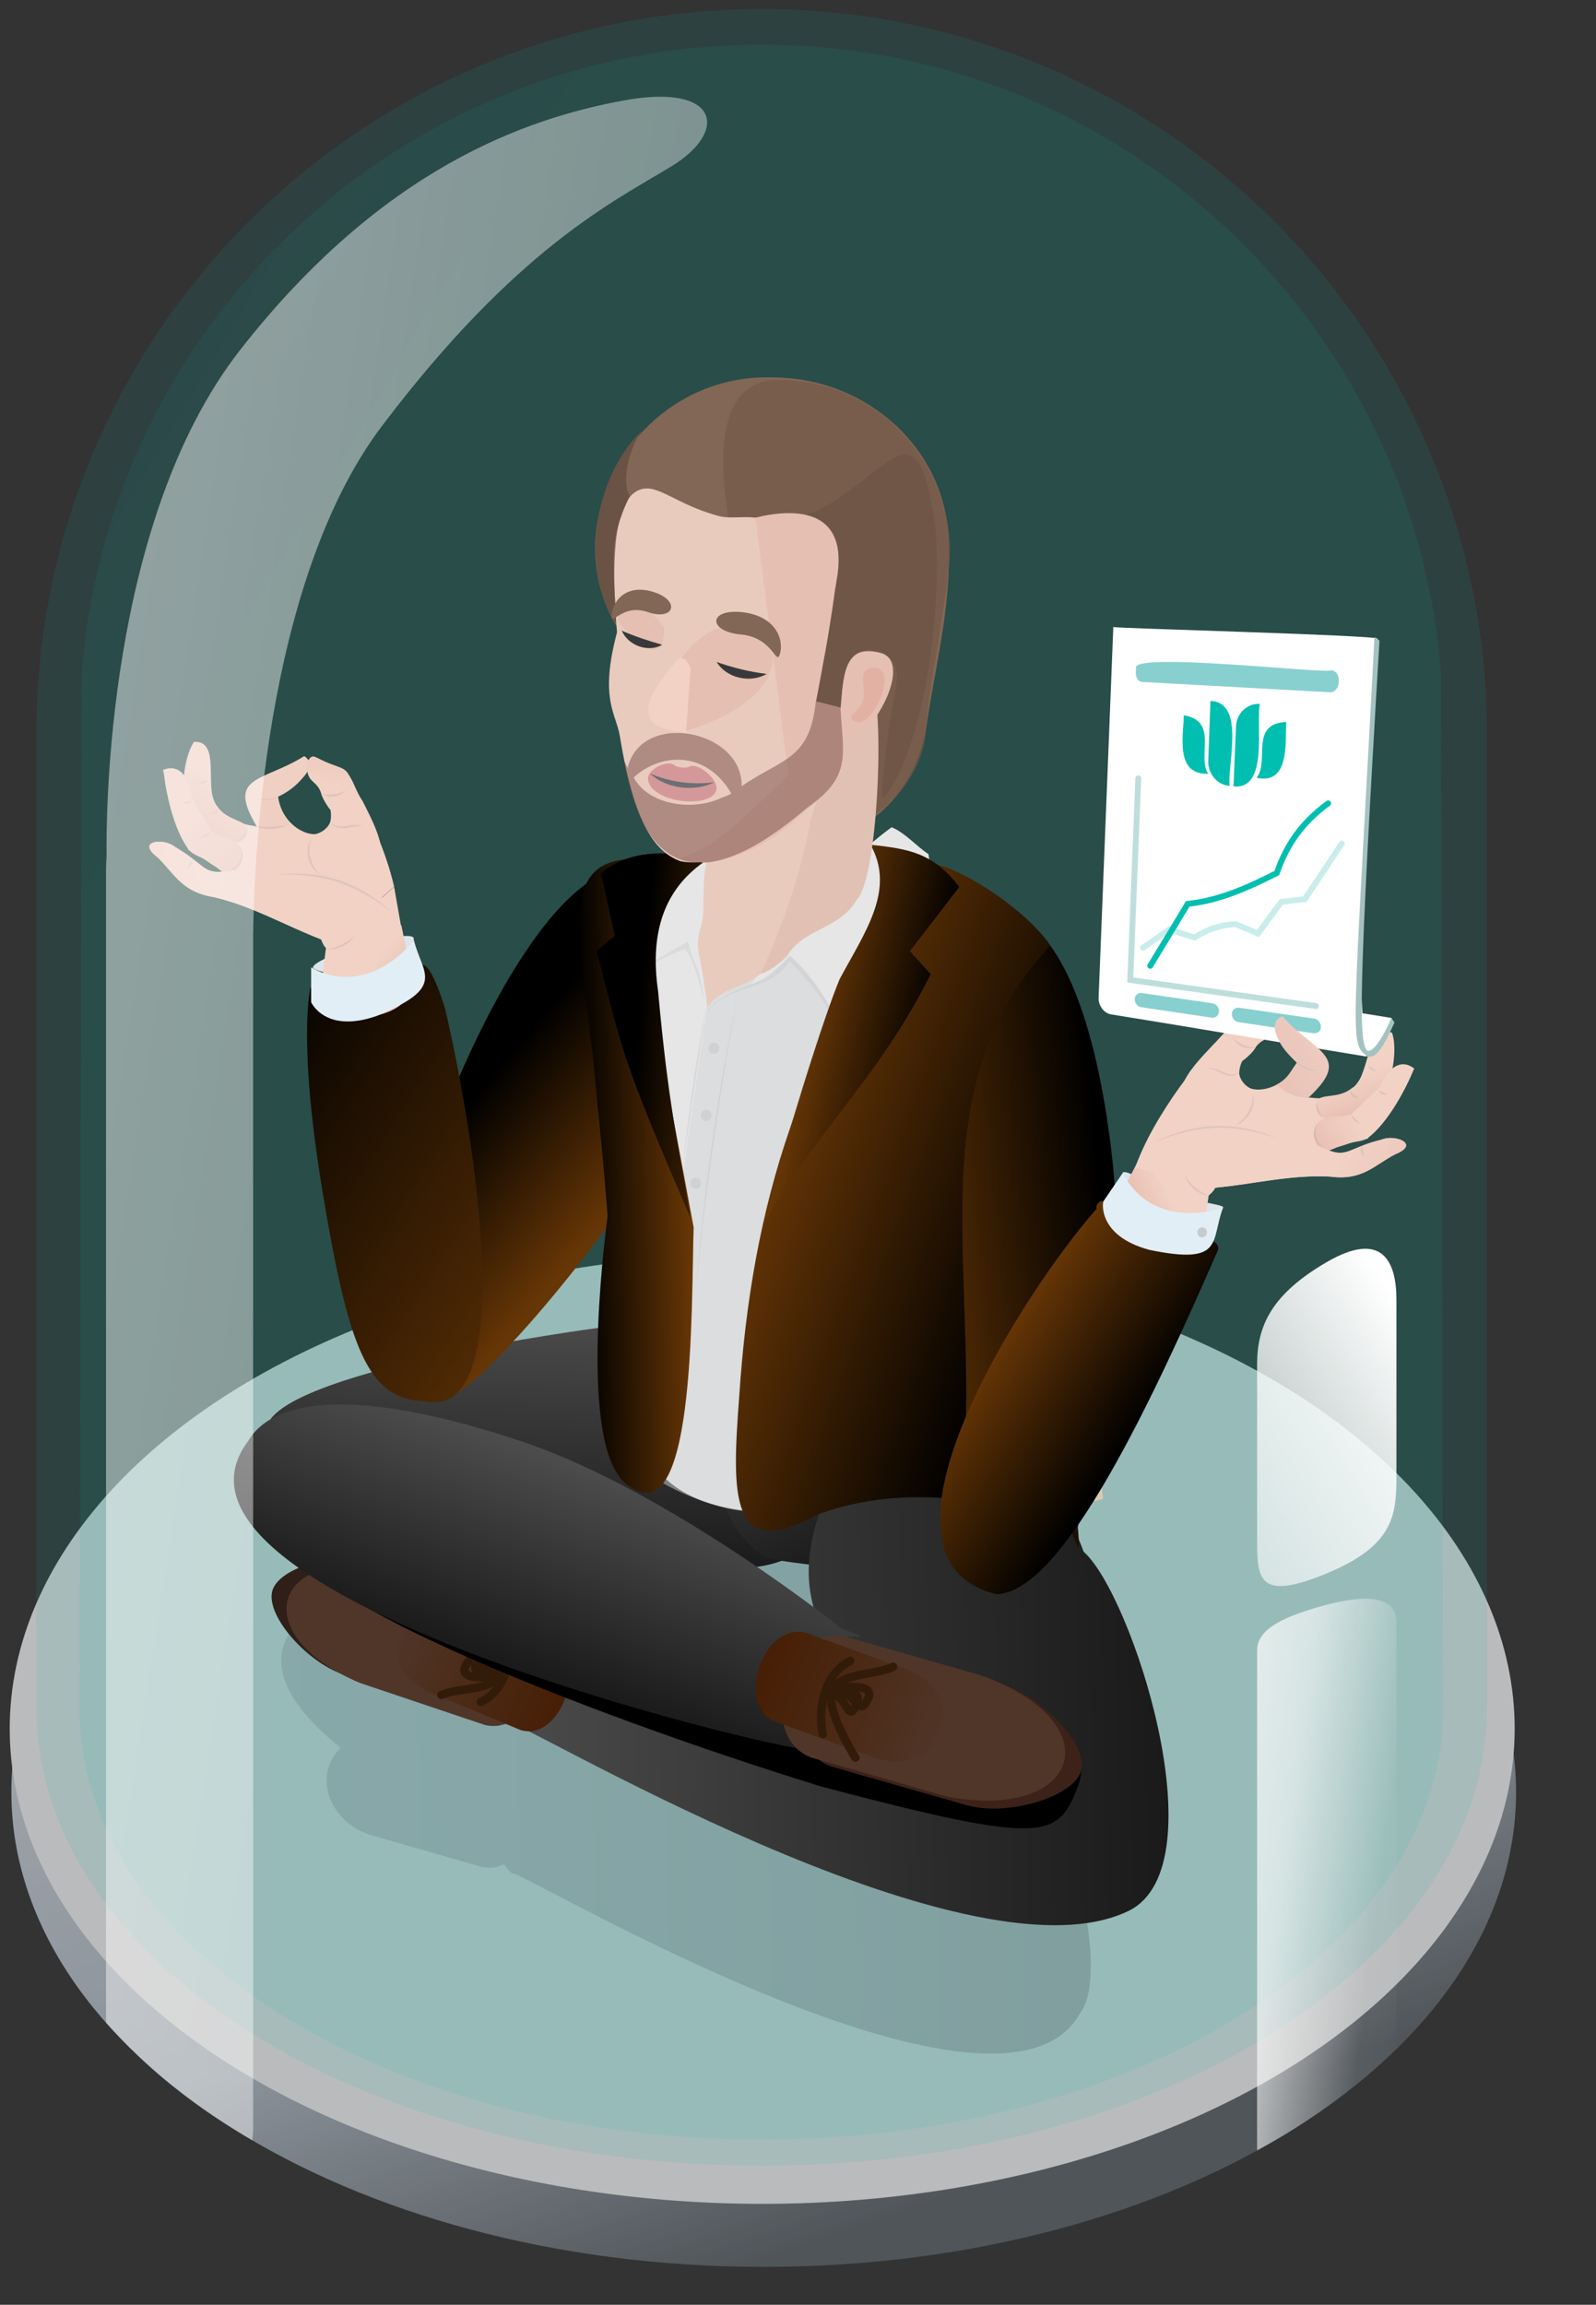<?xml version="1.0" encoding="UTF-8"?>
<!-- Generator: Adobe Illustrator 28.0.0, SVG Export Plug-In . SVG Version: 6.00 Build 0)  -->
<svg xmlns="http://www.w3.org/2000/svg" xmlns:xlink="http://www.w3.org/1999/xlink" version="1.1" id="Layer_1" x="0px" y="0px" viewBox="0 0 575 830" style="enable-background:new 0 0 575 830;" xml:space="preserve">
<rect x="0" y="0" width="575" height="830" fill="#333333" stroke="none"/>
<style type="text/css">
	.st0{opacity:0.73;}
	.st1{fill:#3A4853;fill-opacity:0;}
	.st2{fill:url(#SVGID_1_);}
	.st3{fill:#ECEDEF;}
	.st4{opacity:0.11;fill:url(#SVGID_00000170266276129419240550000005560432692417843851_);enable-background:new    ;}
	.st5{opacity:9.000000e-02;fill:url(#SVGID_00000079448509638170027870000016024790277731121065_);enable-background:new    ;}
	.st6{opacity:0.21;fill:url(#Union_67_00000159438415136080371840000012134169761001537450_);enable-background:new    ;}
	.st7{fill:url(#Path_6629_00000080923073126335891780000008401755651682721425_);}
	.st8{fill:url(#Path_6630_00000096052391338486731920000012315591419238151060_);}
	.st9{fill:url(#Union_31_00000012466855820555247480000000863653980211711661_);}
	.st10{fill:#2F1F18;}
	.st11{fill:#503629;}
	.st12{fill:url(#Union_64_00000152971568385401226700000011924938648942561191_);}
	.st13{fill:none;stroke:#331B0A;stroke-width:3;stroke-linecap:round;stroke-linejoin:round;}
	.st14{fill:none;stroke:#6D6F72;stroke-width:3;stroke-linecap:round;stroke-linejoin:round;}
	.st15{fill:url(#Path_6627_00000035529553948698284090000008004949831714014612_);}
	.st16{fill:#3C2218;}
	.st17{fill:url(#Union_64_00000033335740778880913730000000563119395087071916_);}
	.st18{opacity:0.46;fill:none;stroke:#727B80;stroke-width:2;stroke-linecap:round;stroke-dasharray:3;enable-background:new    ;}
	.st19{fill:#DDE4EA;}
	.st20{fill:url(#Union_51_00000142888624823210810390000001546732727919764108_);}
	.st21{fill:url(#SVGID_00000177458582828730389250000005796209086449879739_);}
	.st22{fill:url(#Union_51_00000111183278406257343150000015128241394368124594_);}
	.st23{fill:url(#Path_6362_00000096744523349583228380000015885938895353328046_);}
	.st24{fill:url(#Path_6364_00000098933629226084599830000007844984727582282413_);}
	.st25{fill:url(#Path_6365_00000073694874609367948230000003206754996575086464_);}
	.st26{fill:url(#Path_6363_00000021812557012103294380000005452228396873247631_);}
	.st27{opacity:0.22;}
	.st28{fill:#9C9794;}
	.st29{opacity:0.22;fill:url(#Path_6362_00000025427427606185057950000001062730513001384320_);enable-background:new    ;}
	.st30{fill:url(#Union_29_00000132055522854288785780000000053314877437803443_);}
	.st31{fill:#E6E6E6;}
	.st32{opacity:0.5;fill:#D0D4D7;enable-background:new    ;}
	.st33{fill:url(#Path_6871_00000001664259474632250050000016958365660034422674_);}
	.st34{fill:url(#Union_16_00000127759212211581557170000011123265272747237281_);}
	.st35{fill:url(#Path_7051_00000079449633468179105880000007461471161245379761_);}
	.st36{fill:url(#Path_7050_00000179617922602464234970000002126175205829144213_);}
	.st37{fill:url(#Path_7053_00000048472927738098290340000004364020353264862878_);}
	.st38{fill:#E2EEF6;}
	.st39{opacity:0.2;fill:#B0B0B0;enable-background:new    ;}
	.st40{fill:url(#Path_7055_00000047032487839673889270000014669148625397317251_);}
	.st41{fill:url(#Path_7056_00000174592171179762157430000017120517706248874647_);}
	.st42{fill:url(#SVGID_00000165199638932282547080000002661611868000470957_);}
	.st43{fill:url(#SVGID_00000016053632822533102750000003420852232889882029_);}
	.st44{opacity:0.25;fill:#B0B0B0;enable-background:new    ;}
	.st45{fill:url(#Path_7052_00000169539700627709748030000016823659307954114947_);}
	.st46{fill:url(#SVGID_00000008121747876463749480000003480440621002347684_);}
	.st47{fill:url(#Path_6362_00000148642710086725591370000017875714933429434501_);}
	.st48{fill:url(#Path_6364_00000183954549278332421730000014903857567259635128_);}
	.st49{fill:url(#Path_6365_00000088122553772978584200000010495707198044841390_);}
	.st50{fill:url(#Path_6363_00000169536000057059460380000010447803126793917882_);}
	.st51{fill:#C6CBCD;}
	.st52{opacity:0.25;enable-background:new    ;}
	.st53{fill:#B0B0B0;}
	.st54{fill:#FFFFFF;}
	.st55{fill:#88D0CF;}
	.st56{fill:#A4C2BF;}
	.st57{fill:none;stroke:#BEDEDC;stroke-width:2.107;stroke-linecap:round;stroke-miterlimit:10;}
	.st58{fill:none;stroke:#C9EDEB;stroke-width:2.107;stroke-linecap:round;stroke-miterlimit:10;}
	.st59{fill:none;stroke:#00BFB0;stroke-width:2.107;stroke-linecap:round;stroke-miterlimit:10;}
	.st60{fill:#00BFB0;}
	.st61{fill:url(#Path_6362_00000134931080899642936770000004631194049762297488_);}
	.st62{fill:#826756;}
	.st63{opacity:0.67;fill:#745948;enable-background:new    ;}
	.st64{fill:#E9CBBE;}
	.st65{fill:#E2C1B5;}
	.st66{fill:#E5BFB1;}
	.st67{fill:#38393A;}
	.st68{fill:#E2B1A4;}
	.st69{fill:#F1D2C5;}
	.st70{fill:#D5989A;}
	.st71{fill:#6D6F72;}
	.st72{opacity:0.5;fill:#784D46;enable-background:new    ;}
	.st73{opacity:0.67;fill:#6A5244;enable-background:new    ;}
	.st74{fill:#6A5244;}
	.st75{opacity:0.49;fill:url(#SVGID_00000020358761425079290650000014331755537750954143_);enable-background:new    ;}
	.st76{fill:url(#SVGID_00000098927740913692755280000010350108355713640837_);}
	.st77{fill:url(#SVGID_00000044159390353169917600000004554865453052098987_);}
</style>
<g transform="translate(-10 17.847)" class="st0">
	<path class="st1" d="M308.2,451.2c150.9,0,273.3,80.1,273.3,178.9S459.1,808.9,308.2,808.9S34.9,728.8,34.9,630   S157.3,451.2,308.2,451.2z"></path>
	
		<linearGradient id="SVGID_1_" gradientUnits="userSpaceOnUse" x1="-1328.212" y1="-124.516" x2="-1327.794" y2="-123.75" gradientTransform="matrix(542.113 0 0 342.142 720211.938 43097.852)">
		<stop offset="0" style="stop-color:#CFD5DC"></stop>
		<stop offset="0.606" style="stop-color:#AAB5C0"></stop>
		<stop offset="1" style="stop-color:#5B6167"></stop>
	</linearGradient>
	<path class="st2" d="M284.1,456.4c149.7,0,272.1,76.6,272.1,171.1s-121.4,171-271.1,171s-271-76.6-271-171S134.4,456.4,284.1,456.4   z"></path>
	<ellipse class="st3" cx="284.6" cy="604.7" rx="271.1" ry="171.1"></ellipse>
</g>
<linearGradient id="SVGID_00000142879814178620282750000015777808523274123144_" gradientUnits="userSpaceOnUse" x1="-1348.525" y1="-124.879" x2="-1348.22" y2="-124.596" gradientTransform="matrix(522.585 0 0 776.608 704670.875 96953.055)">
	<stop offset="0" style="stop-color:#178EAC"></stop>
	<stop offset="1" style="stop-color:#00BBAC"></stop>
</linearGradient>
<path style="opacity:0.11;fill:url(#SVGID_00000142879814178620282750000015777808523274123144_);enable-background:new    ;" d="  M13.1,615c0-0.1,0-0.1,0-0.2l0,0V262.3l0,0C14.3,119,130.8,3.3,274.4,3.3s260.1,115.8,261.3,259l0,0v352.5l0,0c0,0.1,0,0.1,0,0.2  c0,91.1-117,164.9-261.3,164.9S13.1,706.1,13.1,615z"></path>
<linearGradient id="SVGID_00000075841962271532660670000014553827642727335066_" gradientUnits="userSpaceOnUse" x1="-1348.358" y1="-124.874" x2="-1348.053" y2="-124.591" gradientTransform="matrix(491.13 0 0 754.402 662190.688 94190.125)">
	<stop offset="0" style="stop-color:#178EAC"></stop>
	<stop offset="1" style="stop-color:#00BBAC"></stop>
</linearGradient>
<path style="opacity:9.000000e-02;fill:url(#SVGID_00000075841962271532660670000014553827642727335066_);enable-background:new    ;" d="  M28.7,615.5c0.2-124.1,0.5-248.2,0.7-372.3c9.4-127,115.5-227.1,244.9-227.1s235.4,100.1,244.9,227.1c0.2,124.1,0.5,248.2,0.7,372.3  c0,85.6-109.9,155-245.6,155S28.7,701.1,28.7,615.5z"></path>
<linearGradient id="Union_67_00000150791129701880725180000012087390646212663727_" gradientUnits="userSpaceOnUse" x1="-1359.304" y1="706.674" x2="-1358.304" y2="706.694" gradientTransform="matrix(291.51 0 0 -192.54 396353.469 136709.375)">
	<stop offset="0" style="stop-color:#4F6575"></stop>
	<stop offset="1" style="stop-color:#2E3741"></stop>
</linearGradient>
<path id="Union_67_00000181776795612636571130000008964260152845566398_" style="opacity:0.21;fill:url(#Union_67_00000150791129701880725180000012087390646212663727_);enable-background:new    ;" d="  M184.7,674.8c-1.3-1-2.3-2.2-3.1-3.5c-2.3,1.1-4.7,1.6-7.3,1.1v0.1c-1.3-0.3-38.9-11.2-40.1-11.5c-15-4.2-22-21.1-11.5-31.6  c-85.4-68.8,110.8-80.2,139.8-81.6c3.7,0.2,7.4,1.2,10.7,3c0,0,24.3,5.4,24.3,5.4c6.6-1.3,13.5,0.2,19,4.2  c7.2-16.7,42.6,42.9,49.3,61.5c11.2,8.9,37.1,85,23.2,103.3C359.4,777.6,180.2,669.1,184.7,674.8z M293.3,649l1.5,0.4  c-4.5-7-8-15-8.5-23.4c-2.9-0.7-5.5-2.1-7.7-4.1c-6.9,4.3-15.1,5.7-23.1,5c16.2,9.8,28.9,18.3,33.9,21.7c0.9,0,1.8,0,2.7,0.2v-0.1  L293.3,649z"></path>
<linearGradient id="Path_6629_00000183964233291684858680000012327742822667456911_" gradientUnits="userSpaceOnUse" x1="-1363.299" y1="713.811" x2="-1362.299" y2="713.831" gradientTransform="matrix(-4.73 90.95 212.64 11.07 -158030.562 116561.32)">
	<stop offset="0" style="stop-color:#4D4D4D"></stop>
	<stop offset="1" style="stop-color:#1A1A1A"></stop>
</linearGradient>
<path id="Path_6629_00000023971469725754772040000008738911319237273762_" style="fill:url(#Path_6629_00000183964233291684858680000012327742822667456911_);" d="  M308.6,525.5c-1.2,22.7-20.5,40.2-43.2,39l0,0c-0.7-0.1-133.1-6.8-133.9-6.9c-22.9-0.9-37.7-23.4-35.4-43.5  c4-22.4,147-41.7,169.3-40.4C291,471.1,309.8,500.9,308.6,525.5z"></path>
<linearGradient id="Path_6630_00000004526203189494921690000014994155987099175862_" gradientUnits="userSpaceOnUse" x1="-1364.834" y1="721.992" x2="-1363.958" y2="722.639" gradientTransform="matrix(-14.72 92.95 90.67 14.36 -85284.461 116959.531)">
	<stop offset="0" style="stop-color:#4D4D4D"></stop>
	<stop offset="1" style="stop-color:#1A1A1A"></stop>
</linearGradient>
<path id="Path_6630_00000121969664070237820420000011857641109055913860_" style="fill:url(#Path_6630_00000004526203189494921690000014994155987099175862_);" d="  M339.2,531.7c-7.7,37-32.7,34.3-60.7,29.9c-25.5-5.8-44.8-102.7,1.4-95.1c0,0,34.6,23,34.6,23C331.4,492.2,342.5,511.1,339.2,531.7z  "></path>
<linearGradient id="Union_31_00000039106895172287593870000004536624219143462530_" gradientUnits="userSpaceOnUse" x1="-1358.429" y1="706.727" x2="-1357.431" y2="706.747" gradientTransform="matrix(245.35 0 0 -208.8 333465.719 148157.109)">
	<stop offset="0" style="stop-color:#4D4D4D"></stop>
	<stop offset="1" style="stop-color:#1A1A1A"></stop>
</linearGradient>
<path id="Union_31_00000115504166784015274310000014567068292977074096_" style="fill:url(#Union_31_00000039106895172287593870000004536624219143462530_);" d="  M181.1,619.2c-12.9-9.9,0.7-36.9,14.4-31.8c9.8,4.3,76.3,33.1,76.3,33.1s60.6,9.9,60.6,9.9c-1.9-3.1-3.5-6.4-4.8-9.8  c-60.4-41.6-35.6-84.2,4.2-132.9c9.5-14.8,51.2,49.6,58.6,71.1c17.2,15,49.1,112.6,16.5,129.2C348.5,717,184.4,617.5,181.1,619.2z"></path>
<path id="Union_33_00000033330070538913710140000001864261188815160460_" class="st10" d="M168.3,618l-44.9-15.1  c-13.2-4.6-28.4-21.8-25.1-30.6c3.3-8.6,25.2-14.1,38.3-9.8l44.9,15.1v0.1C199,585.3,187.1,622.4,168.3,618z"></path>
<path id="Union_34_00000096748754596403125460000000999414771090470059_" class="st11" d="M174.7,621.2l-44.9-15.1  c-42.6-17.8-30.9-50.8,13.2-40.4l44.9,15.1v0.1C205.4,588.5,193.5,625.6,174.7,621.2z"></path>
<linearGradient id="Union_64_00000016771357604462619240000006152306291084751038_" gradientUnits="userSpaceOnUse" x1="-2924.677" y1="136.524" x2="-2859.444" y2="111.675" gradientTransform="matrix(-0.92 -3.752039e-02 -3.830229e-02 0.939 -2483.556 373.993)">
	<stop offset="0" style="stop-color:#471F05"></stop>
	<stop offset="1" style="stop-color:#503629"></stop>
</linearGradient>
<path id="Union_64_00000081639678470433734240000007302774024874779266_" style="fill:url(#Union_64_00000016771357604462619240000006152306291084751038_);" d="  M187.5,623l-32.7-13.6c-22.3-9.8-11.1-38.5,11.8-29.4l32.7,13.7C211.9,600.3,201.3,627.3,187.5,623z"></path>
<g id="Group_3914_00000138550951317245976960000000717082005167202980_">
	<path id="Path_6633-3_00000054959921654314855000000012776696616713124248_" class="st13" d="M173.2,612.9   c8.7-4,11.5-15.3,10.2-24.3"></path>
	<path id="Path_6634-3_00000041258305877611571200000008963885156323555494_" class="st13" d="M159,610.4c6.2-2.8,18.2-1.3,20.7-7.4   c2.5-6.1-6.9-22.8-6.9-22.8"></path>
	<path id="Path_6636-3_00000007428167920366318710000006538036993935146639_" class="st13" d="M179.9,603.6   c-6.4,2.3-8.6-10.5-11.6-4.6C163.1,606.3,179.8,603.5,179.9,603.6"></path>
	<path id="Path_7065-3_00000142860970094223150320000008708763888767569061_" class="st13" d="M180,600.8c-4.8,2.9-5.2-9.3-7.8-3.3   C167.9,604.6,178.8,601.1,180,600.8"></path>
</g>
<g id="Group_3916_00000079472326103026887170000004441466472448947129_">
	<path id="Path_6633_00000126281968555364000130000003462584434952082874_" class="st14" d="M306.3,598.1   c-9.2,4.7-11.8,16.8-9.9,26.4"></path>
	<path id="Path_6634_00000165945296950067438860000016941918530409650327_" class="st14" d="M321.8,600.2   c-6.6,3.2-19.6,2.2-22.1,8.8s8.5,24,8.5,24"></path>
	<path id="Path_6636_00000072999978967459667500000013301175208288342688_" class="st14" d="M299.4,608.3c6.8-2.7,9.8,10.8,12.8,4.4   C317.4,604.6,299.6,608.4,299.4,608.3"></path>
	<path id="Path_7065_00000064356371605434151730000005563458116037876896_" class="st14" d="M299.4,611.3c5-3.2,6,9.7,8.7,3.2   C312.4,606.7,300.8,611,299.4,611.3"></path>
</g>
<path id="Path_6972_00000043443099846705160910000009235896589795858838_" d="M106.1,552.2c0,0,1.8-12.1,17.2-7.6  c69.3,20.3,153,42.9,214.2,57c32.3,11.7,58,23.1,50.8,41.8s-11.5,21.3-92.3,0C207.9,616.2,96.5,571.9,106.1,552.2z"></path>
<linearGradient id="Path_6627_00000006676254221722346320000003146908728241174430_" gradientUnits="userSpaceOnUse" x1="-1368.305" y1="713.035" x2="-1367.316" y2="713.055" gradientTransform="matrix(-27.04 74.32 220.9 80.37 -194300.922 44911.922)">
	<stop offset="0" style="stop-color:#4D4D4D"></stop>
	<stop offset="1" style="stop-color:#1A1A1A"></stop>
</linearGradient>
<path id="Path_6627_00000136372736924273195870000017500650636045056446_" style="fill:url(#Path_6627_00000006676254221722346320000003146908728241174430_);" d="  M278.9,602.4c-7.8,21.4,34.4,35.5,12.6,27.5c5.2,4.1-245.6-52.8-202.2-110.8c10.1-17.5,45-18,98.7,0s115.2,67.4,115.2,67.4  C325.1,594.5,286.6,581.1,278.9,602.4z"></path>
<path id="Union_33_00000013900344951674768560000001390139873327806366_" class="st16" d="M311.4,592.4L311.4,592.4l49.4,14.1  c14.4,4.3,31.4,21.7,28.7,31.2s-26.7,16.5-41.2,12.4L298.9,636v-0.1C279.5,628.4,291,588.5,311.4,592.4z"></path>
<path id="Union_34_00000015341906258038568950000016204236314361116037_" class="st11" d="M304.3,589.3L304.3,589.3l49.4,14.1  c47.4,17.2,35.3,52.6-12.5,43.6l-49.4-14.2v-0.1C272.3,624.8,283.7,585.7,304.3,589.3z"></path>
<linearGradient id="Union_64_00000127017468822387973530000005474372809530620834_" gradientUnits="userSpaceOnUse" x1="276.373" y1="231.56" x2="341.522" y2="206.743" gradientTransform="matrix(1 0 0 -1 0 832)">
	<stop offset="0" style="stop-color:#471F05"></stop>
	<stop offset="1" style="stop-color:#503629"></stop>
</linearGradient>
<path id="Union_64_00000078740097190443783840000005315088901679838911_" style="fill:url(#Union_64_00000127017468822387973530000005474372809530620834_);" d="  M290.4,588L290.4,588l36.1,13.1c24.8,9.3,13.3,40.6-11.6,31.8l-36.1-13.1C264.7,613.1,275.3,584,290.4,588z"></path>
<path id="Path_6986_00000081647300494153106200000000350578088502305714_" class="st18" d="M351.2,523.6c-16.6,3.6-22-11.9-22-11.9"></path>
<g id="Group_3914_00000116937234953798819410000016045959669873097909_">
	<path id="Path_6633-3_00000087400630443303496920000000258504390820075393_" class="st13" d="M306.3,598.1   c-9.2,4.7-11.8,16.8-9.9,26.4"></path>
	<path id="Path_6634-3_00000152970060643140575900000015027265105238976701_" class="st13" d="M321.8,600.2   c-6.6,3.2-19.6,2.2-22.1,8.8s8.5,24,8.5,24"></path>
	<path id="Path_6636-3_00000000939648196303327950000008465282679513670827_" class="st13" d="M299.4,608.3   c6.8-2.7,9.8,10.8,12.8,4.4C317.4,604.6,299.6,608.4,299.4,608.3"></path>
	<path id="Path_7065-3_00000016051248547802108760000002436402960057587844_" class="st13" d="M299.4,611.3c5-3.2,6,9.7,8.7,3.2   C312.4,606.7,300.8,611,299.4,611.3"></path>
</g>
<path class="st19" d="M440.7,434.9c0.1-1.3-6.9-1-20.3-6.3c-10-3.9-14.9-7.5-15.9-6.3C406.6,438.2,436.6,440.8,440.7,434.9z"></path>
<linearGradient id="Union_51_00000028312984168976961710000012133361456482310813_" gradientUnits="userSpaceOnUse" x1="-1802.133" y1="-126.491" x2="-1801.943" y2="-126.338" gradientTransform="matrix(-142.825 -32.832 -34.618 150.592 -261336.328 -39687.012)">
	<stop offset="0" style="stop-color:#F1D2C5"></stop>
	<stop offset="0.26" style="stop-color:#F1D2C5"></stop>
	<stop offset="0.85" style="stop-color:#E2B1A4"></stop>
	<stop offset="1" style="stop-color:#E2B1A4"></stop>
</linearGradient>
<path id="Union_51_00000156555740472412712460000012280763716678900159_" style="fill:url(#Union_51_00000028312984168976961710000012133361456482310813_);" d="  M428.8,462.4c5.7-19.9,7.6-39.2,7.6-39.2l-24.7-8.3l-16.9,32.3"></path>
<path class="st19" d="M149,337.7c-2.2-3.4-37.7,7.5-36.2,11C123.7,354.8,150.7,343.7,149,337.7z"></path>
<linearGradient id="SVGID_00000003105325188937124180000017113492429424227736_" gradientUnits="userSpaceOnUse" x1="-1846.499" y1="756.777" x2="-1814.497" y2="768.077" gradientTransform="matrix(-0.977 -0.214 0.214 -0.977 -1874.121 639.111)">
	<stop offset="0" style="stop-color:#F1D2C5"></stop>
	<stop offset="0.18" style="stop-color:#F1D2C5"></stop>
	<stop offset="0.941" style="stop-color:#E2B1A4"></stop>
</linearGradient>
<path style="fill:url(#SVGID_00000003105325188937124180000017113492429424227736_);" d="M142,319.3c-3.5-15.3-11.4-30.5-17.1-41.2  c-1.4-1.5-2.7-1.7-5.9-2.9c-6-2.2-5.8-4.1-7.9-1.4c-0.4-0.7-1-1.2-1.5-1.5c-15,9.4-28.2,6.8-17.1,25.3c-28.7-3.8-8.2-29.5-22.7-30.4  c-0.9,4.6-1.8,9.2-2.7,13.8c-2.1-3.7-4.4-5.4-8.4-3.7c3.1,9.6,6.1,19.2,9.2,28.8c5,2,7.7,5.6,13.2,7.6c-8.3,1.5-7.7-2.8-18.1-8.7  c-4.1-3.3-14.3-2.3-6.2,3.8l0,0c6.2,6,8.7,12.5,20.4,14.3c14,3.4,25.3,10.1,38.5,15.2c0.3,0.9,0.8,2,1.5,2.9 M117.3,341.3  c9.4-0.7,18.8-1.4,28.2-2c-1.2-6.6-2.3-13.3-3.5-19.9 M107.8,281.5c0.9-1,2.2-2.3,3-3.7c0.4,3.8,3.5,3.7,4.9,7.7  c0.3,1.7,2.3,5,3.4,6.2c2,14.6-17.2,9.4-18.9-4.8C103.9,285.2,106.4,283,107.8,281.5z"></path>
<linearGradient id="Union_51_00000129902682154196198340000006206119233537276060_" gradientUnits="userSpaceOnUse" x1="-1786.404" y1="-125.097" x2="-1786.192" y2="-124.927" gradientTransform="matrix(146.344 7.767 -8.189 154.303 260524.875 33524.488)">
	<stop offset="0" style="stop-color:#F1D2C5"></stop>
	<stop offset="0.26" style="stop-color:#F1D2C5"></stop>
	<stop offset="0.85" style="stop-color:#E2B1A4"></stop>
	<stop offset="1" style="stop-color:#E2B1A4"></stop>
</linearGradient>
<path id="Union_51_00000148660862444477803330000003790527001934321314_" style="fill:url(#Union_51_00000129902682154196198340000006206119233537276060_);" d="  M115.1,379.3c-0.6-22.6,3.4-44.9,3.4-44.9l26.1-1.2l8.8,42.6L115.1,379.3z"></path>
<linearGradient id="Path_6362_00000103967532285999867340000008892038458273744040_" gradientUnits="userSpaceOnUse" x1="-1761.067" y1="-114.437" x2="-1760.715" y2="-115.433" gradientTransform="matrix(42.48 -10.563 12.816 51.542 76398.82 -12410.434)">
	<stop offset="0" style="stop-color:#F1D2C5"></stop>
	<stop offset="0.18" style="stop-color:#F1D2C5"></stop>
	<stop offset="0.941" style="stop-color:#E2B1A4"></stop>
</linearGradient>
<path id="Path_6362_00000147899246386145421190000009034300303907088063_" style="fill:url(#Path_6362_00000103967532285999867340000008892038458273744040_);" d="  M108.1,299.1c-2.6,7.7,6.5,15.3,9.8,15.7c0.6,0.5,4.8,3.9,10.2,2.8c14.8-5.2,8.9-16.5,2.6-29c-2.8-4.2-2.8-6.4-5.7-10.6  c-1.4-1.5-2.7-1.7-5.9-2.9c-5-2-5.8-3.1-6.9-2.5c-1.5,0.8-1.9,4-1.2,6.2c1,3,3.3,2.8,4.6,6.5c0.3,1.7,2.4,5,3.4,6.2  C121.6,297.5,113.1,303.4,108.1,299.1z"></path>
<linearGradient id="Path_6364_00000082335685697271756000000011174611886945628604_" gradientUnits="userSpaceOnUse" x1="-1682.808" y1="-120.588" x2="-1682.98" y2="-119.975" gradientTransform="matrix(14.374 -0.664 1.981 43.13 24505.926 4367.442)">
	<stop offset="0" style="stop-color:#EDCABE"></stop>
	<stop offset="1" style="stop-color:#E2B1A4"></stop>
</linearGradient>
<path id="Path_6364_00000113339785177273141650000008106872501728472490_" style="fill:url(#Path_6364_00000082335685697271756000000011174611886945628604_);" d="  M66.5,284.9c-1.1-3.7,0.5-13.7,3.4-17.7c10.1-0.9,3.2,18.5,8.4,23.2c3.7,5.4,10.5,4.8,10.8,8.2c0.1,4.9-7.2,6.3-9.9,4.6  C71.9,300.7,67.5,291.8,66.5,284.9z"></path>
<linearGradient id="Path_6365_00000046300654706235709180000015474728680102107316_" gradientUnits="userSpaceOnUse" x1="-1722.316" y1="-121.236" x2="-1721.006" y2="-119.221" gradientTransform="matrix(21.855 -2.997805e-02 4.237572e-02 33.942 37716.691 4353.162)">
	<stop offset="4.730976e-02" style="stop-color:#EDCABE"></stop>
	<stop offset="0.883" style="stop-color:#E2B1A4"></stop>
</linearGradient>
<path id="Path_6365_00000008118729112361626530000017783143913269808014_" style="fill:url(#Path_6365_00000046300654706235709180000015474728680102107316_);" d="  M68.1,306.1c-5.7-7.4-8.5-21.4-9.2-28.8c5.9-2.4,9.2,2.7,10.1,9.7c2.4,4.1,4.8,8.2,7.2,12.3c3.8,2.7,7.1,1.9,10.1,5.3  c3,3,0.2,10.1-4.4,9.9c-2,0-2.4-1.4-6.3-3.9C71.4,307.9,70.2,308.3,68.1,306.1z"></path>
<linearGradient id="Path_6363_00000129890486533113521590000010141158341699205812_" gradientUnits="userSpaceOnUse" x1="-1771.892" y1="-115.384" x2="-1773.634" y2="-115.343" gradientTransform="matrix(60.137 -14.954 12.989 52.262 108156.609 -20145.074)">
	<stop offset="0" style="stop-color:#F1D2C5"></stop>
	<stop offset="0.18" style="stop-color:#F1D2C5"></stop>
	<stop offset="0.988" style="stop-color:#E2B1A4"></stop>
</linearGradient>
<path id="Path_6363_00000067233673395567570230000003813577809913004420_" style="fill:url(#Path_6363_00000129890486533113521590000010141158341699205812_);" d="  M115.8,338.3c-13.2-5.1-24.5-11.9-38.5-15.2c-11.6-1.8-14.3-8.2-20.4-14.3l0,0c-8.1-6.1,2.2-7.2,6.2-3.8c12.1,7.1,9.5,10.3,20.9,8.5  c6.9,0.6,19.6,2.1,27.2,1.6c6.8,0.6,26.7,2.7,30.2,13.4C145.3,343.3,120,351.3,115.8,338.3z"></path>
<g class="st27">
	<path class="st28" d="M67.5,312.9c0.4-1.4,1.1-2.5,1.8-3.7C69.6,310.7,68.9,312.1,67.5,312.9z"></path>
</g>
<g class="st27">
	<path class="st28" d="M82.3,313.6c3.3-1.1,4.9-4.1,4.7-7.4C88.4,309.4,85.9,313.7,82.3,313.6z"></path>
</g>
<g class="st27">
	<path class="st28" d="M85,303.5c2-1.2,3.3-2.8,4.1-5C89.4,300.9,87.3,303.5,85,303.5z"></path>
</g>
<g class="st27">
	<path class="st28" d="M91.8,287.6c3,0.4,5.9,0.3,8.7-0.8C97.9,288.5,94.6,288.5,91.8,287.6z"></path>
</g>
<g class="st27">
	<path class="st28" d="M115.8,285.8c3,0.8,5.9,0.3,8.6-1.1C122.4,287.1,118.3,287.6,115.8,285.8z"></path>
</g>
<g class="st27">
	<path class="st28" d="M119,296.2c3.6,3.2,7.7-0.4,11.7,1.4C126.7,297.1,122,300.2,119,296.2z"></path>
</g>
<g class="st27">
	<path class="st28" d="M76.1,299.4c-0.7,1.6-2.5,2.5-4.1,2.3C73.4,300.7,74.7,300.2,76.1,299.4z"></path>
</g>
<g class="st27">
	<path class="st28" d="M75.3,293c1.5-0.4,2.5-0.8,3.4-2C78.7,292.6,76.7,293.8,75.3,293z"></path>
</g>
<g class="st27">
	<path class="st28" d="M65.8,289.1c1.2-0.4,2-0.5,3.2-0.7C68.4,289.5,66.8,289.8,65.8,289.1z"></path>
</g>
<g class="st27">
	<path class="st28" d="M71.6,281.8c1.2-0.4,2-0.4,3.2-0.9C74.4,282.1,72.6,282.6,71.6,281.8z"></path>
</g>
<g class="st27">
	<path class="st28" d="M117.7,341.8c3.8-0.5,7.1-2.2,9.9-4.7C125.6,340.3,121.5,342.3,117.7,341.8z"></path>
</g>
<g class="st27">
	<path class="st28" d="M112.2,301.8c-1.7,4.7-0.3,9.5,2.9,13.2C111,312.1,109.4,306.2,112.2,301.8z"></path>
</g>
<linearGradient id="Path_6362_00000095300549613486793600000009291711123479623601_" gradientUnits="userSpaceOnUse" x1="-1761.632" y1="-115.073" x2="-1761.149" y2="-113.804" gradientTransform="matrix(42.48 -10.563 12.816 51.542 76398.82 -12410.434)">
	<stop offset="0" style="stop-color:#EDCABE"></stop>
	<stop offset="0.18" style="stop-color:#EDCABE"></stop>
	<stop offset="0.941" style="stop-color:#E2B1A4"></stop>
</linearGradient>
<path id="Path_6362_00000001663793841356405380000009340196751304620424_" style="opacity:0.22;fill:url(#Path_6362_00000095300549613486793600000009291711123479623601_);enable-background:new    ;" d="  M101.2,290.6c-0.4-1.2-0.8-2.4-1.2-3.7c5.3-2.5,15.6-10.2,9.7-14.6c-15.1,9.5-28.2,6.7-17.1,25.3c3.2,1,9.7,0.3,12.2-0.9  C103.6,295.4,101.7,292.4,101.2,290.6z"></path>
<g class="st27">
	<path class="st28" d="M90.6,297.3c4.4,0.8,8.8,0.6,13.2-0.3C99.8,299,94.8,299,90.6,297.3z"></path>
</g>
<g class="st27">
	<path class="st28" d="M99.6,315c16.8-1.8,29.3,2.5,41.9,13.7C127.4,318.1,117.3,314.5,99.6,315z"></path>
</g>
<path id="Path_6986_00000168817135150036721420000014518839731926295474_" class="st18" d="M351.2,523.6c-16.6,3.6-22-11.9-22-11.9"></path>
<linearGradient id="Union_29_00000096026322657895284040000004576872956135142334_" gradientUnits="userSpaceOnUse" x1="-1346.924" y1="715.851" x2="-1343.43" y2="714.74" gradientTransform="matrix(54.62 42.7 53.85 -68.88 35252.867 107175.773)">
	<stop offset="0" style="stop-color:#FFFFFF"></stop>
	<stop offset="0.5" style="stop-color:#C5C5C5"></stop>
	<stop offset="0.51" style="stop-color:#808080"></stop>
	<stop offset="0.74" style="stop-color:#828282"></stop>
	<stop offset="1" style="stop-color:#808080"></stop>
</linearGradient>
<path id="Union_29_00000100352769916378329920000017073261440369598135_" style="fill:url(#Union_29_00000096026322657895284040000004576872956135142334_);" d="  M192.5,363L192.5,363l29.3-37.6l0,0c20.5-25.5,74.5,16.7,54.7,42.7l0,0L247,405.7l-0.1-0.1C233.2,419.1,182.5,379.7,192.5,363z"></path>
<path id="Union_30_00000017483454939625034400000004390975589739786647_" class="st31" d="M287.7,543.8  c-31.7,4.1-71.1-9.9-50.9-52.8c-1-13.1-2.9-41.8-6.7-60.9c-6.2-3.2-10.9-8.7-13.6-17.3C183.4,291,316.8,287,374.2,342.4  C358.9,463.6,347.9,540.3,287.7,543.8z"></path>
<path class="st32" d="M288.2,335.5c-10.9,7.2-21.8,14.3-32.7,21.5c-8.2,57.1-16.3,114.2-24.5,171.3c6.6,7.3,29.6,16.6,40.3,15.9  c10.9-63.4,21.7-126.8,32.6-190.2C298.7,347.8,293.5,341.7,288.2,335.5z"></path>
<linearGradient id="Path_6871_00000018924255335234684290000013467878709640597428_" gradientUnits="userSpaceOnUse" x1="-1340.674" y1="705.405" x2="-1339.745" y2="705.365" gradientTransform="matrix(56.71 -7.97 -22.46 -159.82 92205.672 102521.25)">
	<stop offset="0" style="stop-color:#F6EACF"></stop>
	<stop offset="1" style="stop-color:#DBCAB1"></stop>
</linearGradient>
<path id="Path_6871_00000172399611706378515330000017548630411390130048_" style="fill:url(#Path_6871_00000018924255335234684290000013467878709640597428_);" d="  M327,391.5l48.6-6.8c7.1,38.1,17.8,116.3,21.8,155.1l-47.9,11.5c0,0-12.1-39.2-17.6-78S327,391.5,327,391.5z"></path>
<linearGradient id="Union_16_00000130612608046819596390000010870946204152840068_" gradientUnits="userSpaceOnUse" x1="-1345.49" y1="703.182" x2="-1341.137" y2="702.241" gradientTransform="matrix(72.24 -11.44 -12.7 -80.15 106456.352 41333.891)">
	<stop offset="0" style="stop-color:#FFFFFF"></stop>
	<stop offset="0.2" style="stop-color:#E9E9E9"></stop>
	<stop offset="0.51" style="stop-color:#808080"></stop>
	<stop offset="0.74" style="stop-color:#828282"></stop>
	<stop offset="1" style="stop-color:#808080"></stop>
</linearGradient>
<path id="Union_16_00000048468085834850782410000015114303625029787788_" style="fill:url(#Union_16_00000130612608046819596390000010870946204152840068_);" d="  M313.1,399.4H313l-6.9-43.7l0,0c-4.6-29.9,67.3-41.4,72.3-11.5l0,0l6.9,43.7h-0.1C385.7,405.8,318.1,416.5,313.1,399.4z"></path>
<linearGradient id="Path_7051_00000044178533532992655380000016121768313493574310_" gradientUnits="userSpaceOnUse" x1="-1380.182" y1="704.962" x2="-1380.812" y2="705.368" gradientTransform="matrix(-66.19 -35.15 -103.28 194.44 -18361.539 -185207.344)">
	<stop offset="0" style="stop-color:#000000"></stop>
	<stop offset="1" style="stop-color:#673606"></stop>
</linearGradient>
<path id="Path_7051_00000002365851826518401150000011262069141527616422_" style="fill:url(#Path_7051_00000044178533532992655380000016121768313493574310_);" d="  M156.6,504.2c-10.4-5.5-26.9-16-16-36.5c4.7-39.3,45.1-146,81.3-154.6c1.4-0.1,8.2-0.5,9.4,2.3c1.6,3.6-7.9,9.8-8.7,12.1  c-5.8,15.2-5.5,81.5,7.6,96.7C219.1,444.7,166.9,509.7,156.6,504.2z"></path>
<linearGradient id="Path_7050_00000097472187760465646900000016287197964115025818_" gradientUnits="userSpaceOnUse" x1="-1381.084" y1="708.454" x2="-1380.095" y2="708.474" gradientTransform="matrix(-78.74 6.88 20.44 234.06 -122829.336 -155880.719)">
	<stop offset="0" style="stop-color:#000000"></stop>
	<stop offset="1" style="stop-color:#673606"></stop>
</linearGradient>
<path id="Path_7050_00000129188231380792758090000017140697436451506865_" style="fill:url(#Path_7050_00000097472187760465646900000016287197964115025818_);" d="  M363.6,534.4c-22.6,2-17.6,46.2-19.6,23.1c-1.6,6.4-55.8-244.6,15-229.9c20.1,1.8,35.3,33.2,41.7,89.4s-12.4,132.9-12.4,132.9  C390.2,573,386.2,532.5,363.6,534.4z"></path>
<linearGradient id="Path_7053_00000139998484228410448630000005552409643654575805_" gradientUnits="userSpaceOnUse" x1="-1339.82" y1="706.036" x2="-1339.186" y2="704.508" gradientTransform="matrix(55.34 -7.78 -21.87 -155.59 89700.742 99749.086)">
	<stop offset="0" style="stop-color:#000000"></stop>
	<stop offset="1" style="stop-color:#673606"></stop>
</linearGradient>
<path id="Path_7053_00000183231299622088001720000015623511057250261128_" style="fill:url(#Path_7053_00000139998484228410448630000005552409643654575805_);" d="  M135.7,365.7c14.6-3.4,12.3-12.3,16.3-18.2c3.7-0.6,8.5,16.3,8.5,16.3c11.7,50.7,26.1,148.5-7.8,140.8  c-20.2-0.7-27.1-19.1-36.4-74.9s-4.4-74.2-4.4-74.2C116.6,360.9,122.7,369,135.7,365.7z"></path>
<path id="Path_7059_00000149343223607611121410000001789311477984293547_" class="st38" d="M112.1,348.4c14.2,8,28.6,0.8,37-9.9  c3,12.4,12.1,16.8-13.5,27.4c-18.5,6.4-23.5-5-23.5-5S112.1,348.4,112.1,348.4z"></path>
<path id="Path_7043_00000129188786951393709190000007531016815102303361_" class="st39" d="M254.5,364.7c2.7-5.6,14.2-9.4,20.2-11.8  c3.3-1,7.7-7.7,12.5-9.6c13.7-6.9,27.4-13.7,41.1-20.6c3.3,0,6.5,0,9.8,0v-0.1c-12.9,15.3-15.3,42-36.4,48.2  c-3-9.3-10.6-17.6-17.2-24.6C276.6,357.9,262.8,353.8,254.5,364.7z"></path>
<path id="Path_7044_00000106128506197172800310000010155571630441637048_" class="st31" d="M278.7,344.2  c12.1-17,24.3-32.8,42.5-46.3c4.9,2,8.8,6.7,13.3,9.7c1.2,7.8,1.9,14.5,0,18.1c-9,17.6-16.3,35.1-32.9,41.7  c-4.2-8.3-9.7-16.8-17.4-23.6c-2.3,4-9.8,9.5-13.6,10.6C274,350.2,276.7,346.7,278.7,344.2z"></path>
<path id="Path_7045_00000125591116737362545490000008040346515283409075_" class="st39" d="M240.9,344.2c2.1-1,4.1-1.8,5.9-2.4  c2.5,2.1,7.4,18.5,6.8,19.5c0.6-2.2-3.6-19.1-5.4-21.7c-2.3-1-3.4-2.4-4.2-3.6l2.1-4.7c0,0-0.7-8.2-4.9-4.1  c-0.5,0.5,0.7-1.5,0.7-1.4c-2,3.9-2.6,6.3-5.9,21C237.5,345.8,239.1,345,240.9,344.2z"></path>
<path id="Path_7046_00000034057265427012416400000015904107042286084738_" class="st31" d="M226.6,347.8c1,1,2.4,1.2,3.5,1.3  c5.9-3.4,11.9-6.7,17.8-10.1c1.3,5.9,5.2,15.2,9.2,20.8c-6.7-13.6-4.4-15.3-2.2-28c0.6-3.5,0.9-19.7,0.9-28.1  c-10.3-2.7-16.8,9.5-22.4,19.6C229.8,330,222.3,343.6,226.6,347.8z"></path>
<linearGradient id="Path_7055_00000029023846456920765790000006525148522008957602_" gradientUnits="userSpaceOnUse" x1="-1375.633" y1="705.953" x2="-1374.735" y2="705.962" gradientTransform="matrix(-108.27 -39.39 -79.87 219.51 -92182.414 -208696.156)">
	<stop offset="0" style="stop-color:#000000"></stop>
	<stop offset="1" style="stop-color:#673606"></stop>
</linearGradient>
<path id="Path_7055_00000063601112003936805750000004757169080702360961_" style="fill:url(#Path_7055_00000029023846456920765790000006525148522008957602_);" d="  M294.3,545.5c-31.6,17.4-30.6-7.5-28-42.3c4.5-68.6,21.5-127.5,70.4-192c11.6,2.2,34.1,17.7,41.7,29.3  c-50,53.9-23.6,121.2-32.2,199.5C322.5,537.4,305.5,541.3,294.3,545.5z"></path>
<linearGradient id="Path_7056_00000115499644280327648120000007543746092828503214_" gradientUnits="userSpaceOnUse" x1="-1389.055" y1="706.527" x2="-1388.281" y2="706.542" gradientTransform="matrix(-54.126 -11.994 -46.415 209.37 -42057.223 -164208.344)">
	<stop offset="0" style="stop-color:#000000"></stop>
	<stop offset="1" style="stop-color:#673606"></stop>
</linearGradient>
<path id="Path_7056_00000019671563859221982110000008868494126483552686_" style="fill:url(#Path_7056_00000115499644280327648120000007543746092828503214_);" d="  M274.9,441c7.6-29,21.5-73.8,27.6-88.4c9-16.8,20.3-32.2,11.1-48.4c14.1,1.5,22.6,3,32,15.2c-5.9,7.7-11.8,15.4-17.8,23.1  c2.5,2.8,5,5.6,7.5,8.3C316.5,388.3,295.7,405,274.9,441z"></path>
<linearGradient id="SVGID_00000051374229979059782730000011120124661133547166_" gradientUnits="userSpaceOnUse" x1="209.62" y1="408.131" x2="248.213" y2="408.901" gradientTransform="matrix(1 0 0 -1 0 832)">
	<stop offset="0" style="stop-color:#000000"></stop>
	<stop offset="1" style="stop-color:#673606"></stop>
</linearGradient>
<path style="fill:url(#SVGID_00000051374229979059782730000011120124661133547166_);" d="M241.6,397.6c-2.6-12.9-13.6-48.8-9.5-67.1  c2.6-10.2,8.6-16.5,12.3-19.8c-49.5-8.7-34.7,20.8-29.3,85.4c1.2,11.7,2.6,25.8,3.8,41.7c-1.6,12.8-10.1,82.2,6.3,96.2  c25.5,22.3,23.8-63.3,24.7-92C247.1,427.1,244.4,412.3,241.6,397.6z"></path>
<linearGradient id="SVGID_00000142142958843607985320000005714246188133934755_" gradientUnits="userSpaceOnUse" x1="220.424" y1="624.199" x2="262.968" y2="625.048" gradientTransform="matrix(0.994 0.107 0.107 -0.994 -55.984 968.842)">
	<stop offset="0" style="stop-color:#000000"></stop>
	<stop offset="1" style="stop-color:#673606"></stop>
</linearGradient>
<path style="fill:url(#SVGID_00000142142958843607985320000005714246188133934755_);" d="M248.8,438.6c-4.5-26.5-8-40.9-11.7-81.6  c-3.2-22,2.8-36.8,16.1-46.3c-10.9-5.6-27.9-4.2-36.7,3.8c1.7,7.5,3.3,15,5,22.5c-2.2,1.8-4.3,3.6-6.5,5.4  C224.4,379.5,224.5,382.3,248.8,438.6z"></path>
<path class="st44" d="M254.4,362.8c-3.7,18.7-6.5,39-8.4,57.2"></path>
<path class="st44" d="M257.2,375.5c2.6,0,2.6,4,0,4C254.6,379.5,254.6,375.5,257.2,375.5z"></path>
<linearGradient id="Path_7052_00000132781548489111417500000015857976768155487902_" gradientUnits="userSpaceOnUse" x1="-1348.158" y1="712.692" x2="-1348.945" y2="712.687" gradientTransform="matrix(62.391 40.986 79.467 -120.973 27884.953 141988.891)">
	<stop offset="0" style="stop-color:#000000"></stop>
	<stop offset="1" style="stop-color:#673606"></stop>
</linearGradient>
<path id="Path_7052_00000095320588426613951660000003200814604776974746_" style="fill:url(#Path_7052_00000132781548489111417500000015857976768155487902_);" d="  M411.5,441.7c7.2,1.8,30.8,2.4,27,9.2c-22,50.2-55,122.5-79.4,123.2c-52.8-12.4,10.5-110.2,36-138.8c-0.5-0.9,0.7-3,2.1-2.8  C397.4,439.3,403.5,440.5,411.5,441.7z"></path>
<linearGradient id="SVGID_00000010995509508847398790000015588378651344913596_" gradientUnits="userSpaceOnUse" x1="-2329.164" y1="764.231" x2="-2353.44" y2="755.701" gradientTransform="matrix(-0.975 -0.224 0.224 -0.975 -1967.811 631.031)">
	<stop offset="0" style="stop-color:#F1D2C5"></stop>
	<stop offset="0.18" style="stop-color:#F1D2C5"></stop>
	<stop offset="0.881" style="stop-color:#E2B1A4"></stop>
</linearGradient>
<path style="fill:url(#SVGID_00000010995509508847398790000015588378651344913596_);" d="M437.9,427.7c14-1.3,26.8-4.7,41.2-4  c11.7,1.6,15.9-4,23.5-8c9.4-3.7,0-7.3-4.9-5.3c-11.7,2.7-12.3,7.1-19.9,3.4c5.9-0.5,9.6-3.2,14.9-3.7c5.6-8.4,11.2-16.8,16.7-25.1  c-3.4-2.7-6-1.6-9.1,1.2c0.4-4.7,0.8-9.4,1.2-14c-14.3-3.1-1.1,26.7-30.2,23c15.9-14.6,2.2-16.1-9.6-29.1c-0.6,0.2-1.3,0.5-1.8,1  c-1.2-3.1-1.6-1.2-7.9-0.8c-3.4,0.3-4.7,0.1-6.5,1.2c-12.7,12.2-30.1,34.5-36.6,53.2l0,0C409.1,420.4,418.7,422.9,437.9,427.7z   M467.2,382.7c-6,13.4-25.4,12.6-19.7-0.6c1.4-0.9,4.2-3.5,4.9-5.1c2.7-3.4,5.3-2.5,6.9-6C461,376.1,462.4,378,467.2,382.7z"></path>
<linearGradient id="Path_6362_00000054238154248872636310000007421649694397369754_" gradientUnits="userSpaceOnUse" x1="-1810.005" y1="-130.971" x2="-1809.654" y2="-131.966" gradientTransform="matrix(-37.928 -21.853 -26.514 46.02 -71679.812 -33142.84)">
	<stop offset="0" style="stop-color:#F1D2C5"></stop>
	<stop offset="0.18" style="stop-color:#F1D2C5"></stop>
	<stop offset="0.941" style="stop-color:#E2B1A4"></stop>
</linearGradient>
<path id="Path_6362_00000058552040082216150130000001175360189092462230_" style="fill:url(#Path_6362_00000054238154248872636310000007421649694397369754_);" d="  M456.1,392.2c0.4,8-10.4,13.1-13.8,12.4c-0.7,0.3-5.7,2.4-10.6-0.1c-12.8-9.1-4-18.4,5.6-28.5c5.4-4.5,6.3-10.4,14.8-9.9  c5.4-0.5,6.4-1.4,7.3-0.5c1.2,1.2,0.7,4.3-0.6,6.3c-1.7,2.6-3.9,1.8-6.3,5c-0.7,1.7-3.6,4.2-4.9,5.1  C443.4,387.1,450.2,394.9,456.1,392.2z"></path>
<linearGradient id="Path_6364_00000106834672394416057970000008505260911111237287_" gradientUnits="userSpaceOnUse" x1="-1840.774" y1="-130.792" x2="-1840.951" y2="-130.162" gradientTransform="matrix(-13.636 -4.597 -13.781 40.917 -26413.365 -2723.837)">
	<stop offset="6.053967e-04" style="stop-color:#F1D2C5"></stop>
	<stop offset="1" style="stop-color:#E2B1A4"></stop>
</linearGradient>
<path id="Path_6364_00000167355569833654263330000003573629880838774175_" style="fill:url(#Path_6364_00000106834672394416057970000008505260911111237287_);" d="  M500,389.9c2-3.3,3.3-13.3,1.5-18c-9.6-3.6-8,16.9-14.4,19.9c-5,4.2-11.4,1.7-12.7,4.9c-1.5,4.6,5.2,8.1,8.2,7.1  C490.5,403.6,497.1,396.3,500,389.9z"></path>
<linearGradient id="Path_6365_00000029041641664396443110000016781272542083786898_" gradientUnits="userSpaceOnUse" x1="-1826.985" y1="-131" x2="-1825.676" y2="-128.986" gradientTransform="matrix(-21.002 -6.047 -9.387 32.618 -39109.418 -6375.378)">
	<stop offset="4.715272e-02" style="stop-color:#F1D2C5"></stop>
	<stop offset="0.495" style="stop-color:#E2B1A4"></stop>
</linearGradient>
<path id="Path_6365_00000013164746640206601440000003505338078073494709_" style="fill:url(#Path_6365_00000029041641664396443110000016781272542083786898_);" d="  M492.7,409.9c7.5-5.6,14-18.2,16.8-25.1c-5-3.9-9.6,0.1-12.4,6.6c-3.4,3.3-6.9,6.6-10.3,9.9c-4.4,1.6-7.3-0.2-11.1,2.3  c-3.6,2.1-3,9.6,1.5,10.6c1.9,0.6,2.7-0.6,7.2-2C488.9,410.7,490,411.4,492.7,409.9z"></path>
<linearGradient id="Path_6363_00000024000793592070211450000007454436994041773754_" gradientUnits="userSpaceOnUse" x1="-1806.297" y1="-131.691" x2="-1808.041" y2="-131.649" gradientTransform="matrix(-53.694 -30.936 -26.878 46.665 -100079.93 -49323.664)">
	<stop offset="0" style="stop-color:#F1D2C5"></stop>
	<stop offset="0.318" style="stop-color:#F1D2C5"></stop>
	<stop offset="0.988" style="stop-color:#E2B1A4"></stop>
</linearGradient>
<path id="Path_6363_00000056419556139935667270000001216280425251757499_" style="fill:url(#Path_6363_00000024000793592070211450000007454436994041773754_);" d="  M437.9,427.7c14-1.3,26.8-4.7,41.2-4c11.7,1.6,15.9-4,23.5-8c9.3-3.7,0-7.4-4.9-5.3c-13.6,3.5-12.1,7.3-22.5,2.4  c-6.8-1.4-19.4-3.3-26.5-5.9c-7.8-2.2-36.9-4.9-34.1,12C416.1,429.3,432.3,437.5,437.9,427.7z"></path>
<g class="st27">
	<path class="st28" d="M459.9,409.8c-16.6-5.3-27.6-4.9-43.9,1.5C430.6,404.1,444.9,403.5,459.9,409.8z"></path>
</g>
<g class="st27">
	<path class="st28" d="M491.4,416.5c-1.1-1-1.4-2.7-0.7-4.1C491.1,413.8,491.2,415.1,491.4,416.5z"></path>
</g>
<g class="st27">
	<path class="st28" d="M477,413.2c-3.5-0.8-4.8-5.7-2.6-8.4C473.4,407.9,474,411.3,477,413.2z"></path>
</g>
<g class="st27">
	<path class="st28" d="M477.1,402.8c-2.3-0.8-3.5-3.7-2.6-5.9C474.6,399.3,475.5,401,477.1,402.8z"></path>
</g>
<g class="st27">
	<path class="st28" d="M452.4,377.2c-3,1-6.8-0.5-8.1-3.4C446.4,376,449.4,377.1,452.4,377.2z"></path>
</g>
<g class="st27">
	<path class="st28" d="M446.5,386.3c-4.1,3.2-7.5-1.3-11.6-1.8C439.1,384,442.2,388.5,446.5,386.3z"></path>
</g>
<g class="st27">
	<path class="st28" d="M486.8,401.3c1.1,1.2,2.2,2.1,3.3,3.4C488.5,404.5,487,402.9,486.8,401.3z"></path>
</g>
<g class="st27">
	<path class="st28" d="M489.3,395.3c-1.5,0.5-3.4-1.4-2.8-2.9C487.1,393.8,488,394.6,489.3,395.3z"></path>
</g>
<g class="st27">
	<path class="st28" d="M499.6,394.2c-1.1,0.4-2.7-0.3-2.9-1.6C497.9,393.1,498.6,393.5,499.6,394.2z"></path>
</g>
<g class="st27">
	<path class="st28" d="M495.9,385.5c-1.2,0.4-2.7-0.4-2.8-1.7C494.2,384.4,494.8,385,495.9,385.5z"></path>
</g>
<g class="st27">
	<path class="st28" d="M435.1,430.5c-3.8-0.5-7.2-3.6-8.3-7.3C428.8,426.4,431.7,428.9,435.1,430.5z"></path>
</g>
<g class="st27">
	<path class="st28" d="M451.4,393.6c1.4,4.9-1.8,10.2-6.5,11.8C449,402.7,451.7,398.6,451.4,393.6z"></path>
</g>
<g class="st27">
	<path class="st28" d="M473.4,395.2c-4.5,0.6-9.2-0.9-12.6-3.9C464.8,393.5,468.9,394.7,473.4,395.2z"></path>
</g>
<path id="Path_7059_00000138530852592902715470000006916759605274918054_" class="st38" d="M404.5,422.4  c7.5,14.6,22.8,16.7,36.1,12.6c-4.5,11.9,0.6,20.7-26.5,15.1c-18.9-5.1-16.7-17.3-16.7-17.3L404.5,422.4z"></path>
<path class="st51" d="M433.1,442c2.3,0,2.3,3.6,0,3.6C430.8,445.6,430.8,442,433.1,442z"></path>
<g class="st52">
	<path class="st53" d="M266.2,356c-6.7,35.9-12.2,73.4-15.6,109.7C253.4,428.9,258.8,392.3,266.2,356L266.2,356z"></path>
</g>
<path class="st44" d="M254.4,399.7c2.6,0,2.6,4,0,4C251.8,403.7,251.8,399.7,254.4,399.7z"></path>
<path class="st44" d="M250.6,424.1c2.6,0,2.6,4,0,4C248,428.1,248,424.1,250.6,424.1z"></path>
<g>
	<path class="st54" d="M496.3,230c-1,49.9-10.3,101.1-3.9,150.5c-32.1-5.2-62.8-10.5-92.1-15.2c-2.6-0.4-4.6-3.2-4.5-6l5.3-133.5   C402.1,226.3,495.6,228.7,496.3,230z"></path>
	<path class="st54" d="M486.9,364.3c4.8,0.7,9.6,1.5,14.5,2.3c-0.2,3.2-4,12.7-8.9,12.7C488.4,378.5,487,365,486.9,364.3z"></path>
	<path class="st55" d="M479.1,249.3l-67.5-3.7c-2.4-0.1-2.6-3-2.3-4.9c-2.9-6.2,69.1,2.1,70.2,0.7   C483.6,241.5,483.1,249.5,479.1,249.3z"></path>
	<path class="st56" d="M492.7,380.5c-6.6-5.1-5.4-2.8,2.5-151.1l1.8,1.3c-7.8,129.8-7.4,144.8-4.4,147.7c0.7,0.2,3.3,0.4,8.7-11.8   l1.1,1.6C497.1,380.3,494.8,380.8,492.7,380.5z"></path>
	<path class="st57" d="M410.1,280.3c-1,24.2-1.9,48.4-2.9,72.6c21.5,3,43.8,6.2,66.9,9.4"></path>
	<path class="st58" d="M411.8,341.3c3.2-2.2,6.3-4.4,9.5-6.6c3,1,6,2,9.1,2.9c4.6-3,9.2-4.5,14.7-4.8c2.7,1.1,5.4,2.2,8.1,3.4   c2.8-3.8,5.6-7.6,8.4-11.4c2.8-0.3,5.7-0.7,8.5-1c4.4-6.6,8.9-13.3,13.3-20"></path>
	<path class="st55" d="M473.2,372.1l-27-4c-1.4-0.2-2.4-1.5-2.4-3l0,0c0.1-1.4,1.2-2.4,2.6-2.2l27,3.9c1.4,0.2,2.6,1.6,2.5,3l0,0   C475.9,371.3,474.7,372.3,473.2,372.1z"></path>
	<path class="st55" d="M436.6,366.5l-25.5-3.8c-1.3-0.2-2.3-1.5-2.3-2.9l0,0c0.1-1.4,1.2-2.4,2.5-2.2l25.5,3.7   c1.4,0.2,2.4,1.5,2.4,2.9l0,0C439.1,365.7,437.9,366.7,436.6,366.5z"></path>
	<path class="st59" d="M414.4,347.8c4.5-7.4,9-14.8,13.5-22.3c11.5-1.2,21.8-5.9,32.1-11.1c3.7-10.7,9.4-18.4,18.5-25.1"></path>
	<path class="st60" d="M445.3,261.6c0.2-4.7,4-8.4,8.6-8.1c-1.6,7.1,3.4,31-9.5,29.7L445.3,261.6z M435.3,273.9l0.8-21.5   c12.7,0.5,6,23.2,6.9,30.6C438.5,282.7,435.1,278.6,435.3,273.9 M452.7,280.1c4.8-5.8-2.7-19.5,10.7-20.1   C463,267.4,464.7,282.7,452.7,280.1z M433.7,278.6c-10.2-0.8-7.3-14.1-7.2-21c12.7,2.1,4.6,14.7,8.8,21.1L433.7,278.6z"></path>
</g>
<linearGradient id="Path_6362_00000054249031058555347770000004764214806931977874_" gradientUnits="userSpaceOnUse" x1="-1810.575" y1="-131.606" x2="-1810.092" y2="-130.337" gradientTransform="matrix(-37.928 -21.853 -26.514 46.02 -71679.812 -33142.84)">
	<stop offset="0" style="stop-color:#F1D2C5"></stop>
	<stop offset="0.18" style="stop-color:#EDCABE"></stop>
	<stop offset="0.941" style="stop-color:#E2B1A4"></stop>
</linearGradient>
<path id="Path_6362_00000017477644444627599440000015561052419502185891_" style="fill:url(#Path_6362_00000054249031058555347770000004764214806931977874_);" d="  M465.1,385.8c0.7-1.1,1.4-2.1,2.2-3.2c-4.5-3.9-12.2-13.8-5.3-16.6c11.9,13.2,25.4,14.3,9.6,29.1c-3.4,0-9.4-2.3-11.4-4.2  C461.8,390,464,387.5,465.1,385.8z"></path>
<g class="st27">
	<path class="st28" d="M475,385.5c-2.9,0.2-6.2-1-8.2-3.2C469.2,384.1,472,385.2,475,385.5z"></path>
</g>
<path id="Union_17_00000047777079756528485100000000602301443364016572_" class="st62" d="M223.2,261c0-2.7-2-16.2,5.1-27  c-33.7-38.6-1.7-99.5,49.8-98.1c35.1,0,63.7,27,63.7,60.4c0.9,22.9-5.2,44.8-8.3,67.2C318.6,330.1,227.8,304.4,223.2,261z"></path>
<path id="Union_22_00000120557247696705844670000014069098278952544936_" class="st63" d="M230.6,259.3c-1.9-14.9-3-16.9-1.4-20.6  c5.1-11.5,25-14.5,39.2-15.2c1.2-2.6,2.1-4.2,2.1-4.2s-28-82.5,9.9-82.5c34.9,0,61.4,28.5,61.9,61.4c-0.3,13.5-7.5,48.3-8.5,62.3  c-0.4,23.5-23.3,45.4-61.5,45.2c-26.9,0.6-34.8-9.2-36.7-12C231.7,288.1,233.9,285,230.6,259.3z"></path>
<path id="Path_6589_00000143586059792922982360000009251608629377974163_" class="st64" d="M230.4,176.4c6.4-2.5,12.7,5.1,28.4,9.4  c5.9,1.6,12.4-1.3,19.6,2.6c17,10.3,15.5,34.3,13.4,75.2c4.3,0.5,8.6,0.9,12.8,1.4c2.1,25.4-41.6,49.2-59.6,45.1  c-8.3-3.2-16.3-11.8-21.7-45.1c-1.4-8.2-7.4-13.3-1-37.3C219,188.9,224.6,178.6,230.4,176.4z"></path>
<path id="Path_6624_00000096760959701686263720000012542679668990867632_" class="st64" d="M232.8,195.9  c21.6,43.4,42.9,23.2,58.1,37.4c6,9.7-5.5,25.2,0.8,30.2c3.3,2.6,7.6-0.6,10.1,1c4.9,3.1,1.6,22.6-26.9,85.2  c-6,6.6-14.6,5-20.1,13.2c-0.4-4.6-1.7-13.2-3.3-20.9c-0.4-3.9,0.6-7,0.9-7.8c1.8-5.7,0.5-12.2,1.5-20c2-15,11.3-22.6,8.9-24.5  c-4.2-1.8-29.1,21.3-30.5-4.3C227.9,248.9,232.2,203.9,232.8,195.9z"></path>
<path id="Path_6626_00000137819576730775688180000011510555384814815130_" class="st65" d="M313.3,245.4c5.6,2.5,3.6,70.3-4.6,78.6  c-6.2,10.4-17.6,10.1-24.2,18.8c-0.8,2.1-7.6,7.6-10.6,7.9c7.8-15.8,15.4-39.1,18.1-55.4C305.3,253.4,310.8,244.8,313.3,245.4z"></path>
<path id="Path_6623_00000139978606444644819800000004213186860420750008_" class="st66" d="M245.5,237.1c23.3-32.2,59.3,7.9,2.2,26  C232.6,264.2,249.8,255.6,245.5,237.1z"></path>
<path id="Path_7032_00000089538004192273088650000017930242240648571814_" class="st66" d="M239.3,226.1c0,19.2-17-2.8-17-2.8  C223.8,219.2,227.7,210.2,239.3,226.1z"></path>
<path id="Path_6600_00000164496690997122861800000017885177301857575552_" class="st66" d="M272.2,186.4  c15.2-3.7,35.2-3.2,28.7,25.6c-1.4,10.4-3.6,24.2-6.9,40.6c2.9,0.7,5.9,1.5,8.8,2.2c1.2-14.9,2.4-22.8,14.8-19.6  c12.4,4.1-6.1,34.9-13.3,30.4c0,15.6-2.8,16.6-14.5,26.7c-11.4,11.1-28.7,21.6-46,17.1c9.9-3.6,13.1-3.7,40.2-30.3  C280.1,248.3,276.1,217.4,272.2,186.4z"></path>
<g id="Path_6619_00000073709352630588854840000016239154493530666900_">
	<path class="st67" d="M258.2,238.4c6,2.1,11.7,3.5,18,4.3C270.4,246.1,261.8,244.3,258.2,238.4z"></path>
</g>
<g id="Path_6620_00000088830202649904368800000005792463876715118239_">
	<path class="st67" d="M224,227.1c5,2.2,9.4,3.6,14.6,5.1C233.5,235.1,226.3,232.5,224,227.1z"></path>
</g>
<path id="Path_6621_00000158717500946168397300000002772461579138312331_" class="st68" d="M313.8,240.6c11.2-1.9,0.5,22.9-5.8,19.1  c-4-2,1.5-2.6,2.9-7.4S308.5,241.8,313.8,240.6z"></path>
<path id="Path_6622_00000127008081669192677200000014033447419508659368_" class="st69" d="M243.1,238.7c3.6-4.6,5.7,1.9,5.7,1.9  l-1.6,23.2C227.7,262.3,231.6,252.5,243.1,238.7z"></path>
<path class="st70" d="M258.1,284.5c-2,7.2-24.5,4.5-24.7-4.3c0.4-3.3,6.4-6.3,9.3-4.9c1.1,1.2,4.7,1.5,6,0.6  C252,274.9,258.9,280.8,258.1,284.5z"></path>
<g>
	<path class="st71" d="M234.1,278.5c7.4,3.2,15.3,4.2,23.3,3.2C250.1,285.3,240.1,284.1,234.1,278.5z"></path>
</g>
<path class="st72" d="M302.8,254.8c-3-0.7-5.9-1.4-8.9-2.2c-2.1,21-11.9,20.4-26.7,30.5c0.4-20.3-36.2-27.5-41.1-6.5  c-0.4-1-1-2.1-1.4-3.1c7.3,42.2,28.8,49.3,66.2,17.3C307.3,279.5,303.6,271.2,302.8,254.8z M259.9,287.3c-9.5,4.7-25.9,3.1-31.6-7.3  c9.6-8.9,26.1-9.9,35.2,5.8C262.4,286.4,261.2,286.9,259.9,287.3z"></path>
<path class="st73" d="M337.1,191.2c-6.5-51.2-17.2-17.3-46.6-5.7c10.1,1.6,13.3,10.5,10.9,23.3c-2.6,20.8-3.6,22.1-7.3,43.8  c2.9,0.7,5.9,1.5,8.8,2.2c0.8-8.8,0.4-20,10.5-20.9c15.2,3.1,8.6,11.7,6.3,32.9c-1,7.5-2.8,20.2-1.2,20.6  C333.5,267.8,339.3,218.9,337.1,191.2z"></path>
<path class="st74" d="M222.6,189.8c-3.2,9.5-0.4,28.1-0.7,34.8c-13.9-21.6-6.7-55.7,10.6-70.6c-3.4,2.1-9.7,17.2-5.6,24.7  C224.5,183.4,223.3,187.2,222.6,189.8z"></path>
<path class="st62" d="M220.4,221.2c-0.7,5.4,3.4-4.1,12.9-0.8s12-3.9,2.5-7.1S221,215.7,220.4,221.2z"></path>
<path class="st62" d="M281.1,235.1c-1.4,5.5-2.2-5.5-14.1-6.6s-11.9-9.1-0.1-8.1C278.8,221.5,282.4,229.5,281.1,235.1z"></path>
<linearGradient id="SVGID_00000163067096423660109000000011260084578075971735_" gradientUnits="userSpaceOnUse" x1="-1344.789" y1="-124.655" x2="-1341.93" y2="-123.104" gradientTransform="matrix(216.62 0 0 745.624 291337.375 93111.477)">
	<stop offset="0" style="stop-color:#FFFFFF"></stop>
	<stop offset="0.541" style="stop-color:#FFFFFF;stop-opacity:0.6"></stop>
	<stop offset="0.826" style="stop-color:#FFFFFF;stop-opacity:4.300000e-02"></stop>
	<stop offset="1" style="stop-color:#FFFFFF;stop-opacity:0"></stop>
</linearGradient>
<path style="opacity:0.49;fill:url(#SVGID_00000163067096423660109000000011260084578075971735_);enable-background:new    ;" d="  M38.2,728.4V313.1c0-1.6,0.1-3.2,0.2-4.7c-0.2-13.5-0.2-120.3,47.9-182.1c51.5-66,103.6-83.7,138.3-90.1s38,11.1,17.3,23.7  s-55.8,29.4-104.2,93.4C94.3,210.5,91.4,315.7,91.2,337c0,0.2,0,0.5,0,0.8v3.1v422.9c0,1.1,0,2.3,0,3.6c-0.1,1.2-0.2,2.4-0.3,3.4  c-4.1-2.4-9-5.4-14.5-9.1c-8.6-5.8-14.7-10.9-16.7-12.5C53.7,744.2,46.2,737.3,38.2,728.4z"></path>
<linearGradient id="SVGID_00000097475849483956224760000010640764961726185088_" gradientUnits="userSpaceOnUse" x1="-1324.777" y1="-124.615" x2="-1322.873" y2="-123.541" gradientTransform="matrix(50.19 0 0 208.144 66904.992 26467.344)">
	<stop offset="0" style="stop-color:#FFFFFF"></stop>
	<stop offset="0.541" style="stop-color:#FFFFFF;stop-opacity:0.6"></stop>
	<stop offset="0.826" style="stop-color:#FFFFFF;stop-opacity:4.300000e-02"></stop>
	<stop offset="1" style="stop-color:#FFFFFF;stop-opacity:0"></stop>
</linearGradient>
<path style="fill:url(#SVGID_00000097475849483956224760000010640764961726185088_);" d="M503.1,737.9V584c0-6.3-5.3-11.3-25.1-6.1  c-19.8,5.2-25.1,10.4-25.1,16.6v179.9c8.9-4.8,18.7-10.8,29-18.5C490,749.8,497.1,743.7,503.1,737.9z"></path>
<linearGradient id="SVGID_00000130636247881813663620000012158240431741439918_" gradientUnits="userSpaceOnUse" x1="-1323.179" y1="-123.929" x2="-1326.18" y2="-119.473" gradientTransform="matrix(50.189 0 0 121.398 66903.641 15498.097)">
	<stop offset="0" style="stop-color:#FFFFFF"></stop>
	<stop offset="0.536" style="stop-color:#FFFFFF;stop-opacity:4.300000e-02"></stop>
	<stop offset="0.541" style="stop-color:#FFFFFF;stop-opacity:0.6"></stop>
	<stop offset="1" style="stop-color:#FFFFFF;stop-opacity:0"></stop>
</linearGradient>
<path style="fill:url(#SVGID_00000130636247881813663620000012158240431741439918_);" d="M478,454.5c-19.8,11.5-25.1,22.9-25.1,36.8  v64.2c0,13.9,1.4,20.9,25.1,11.1s25.1-20.6,25.1-34.4V468C503.1,454,497.8,443,478,454.5z"></path>
</svg>

